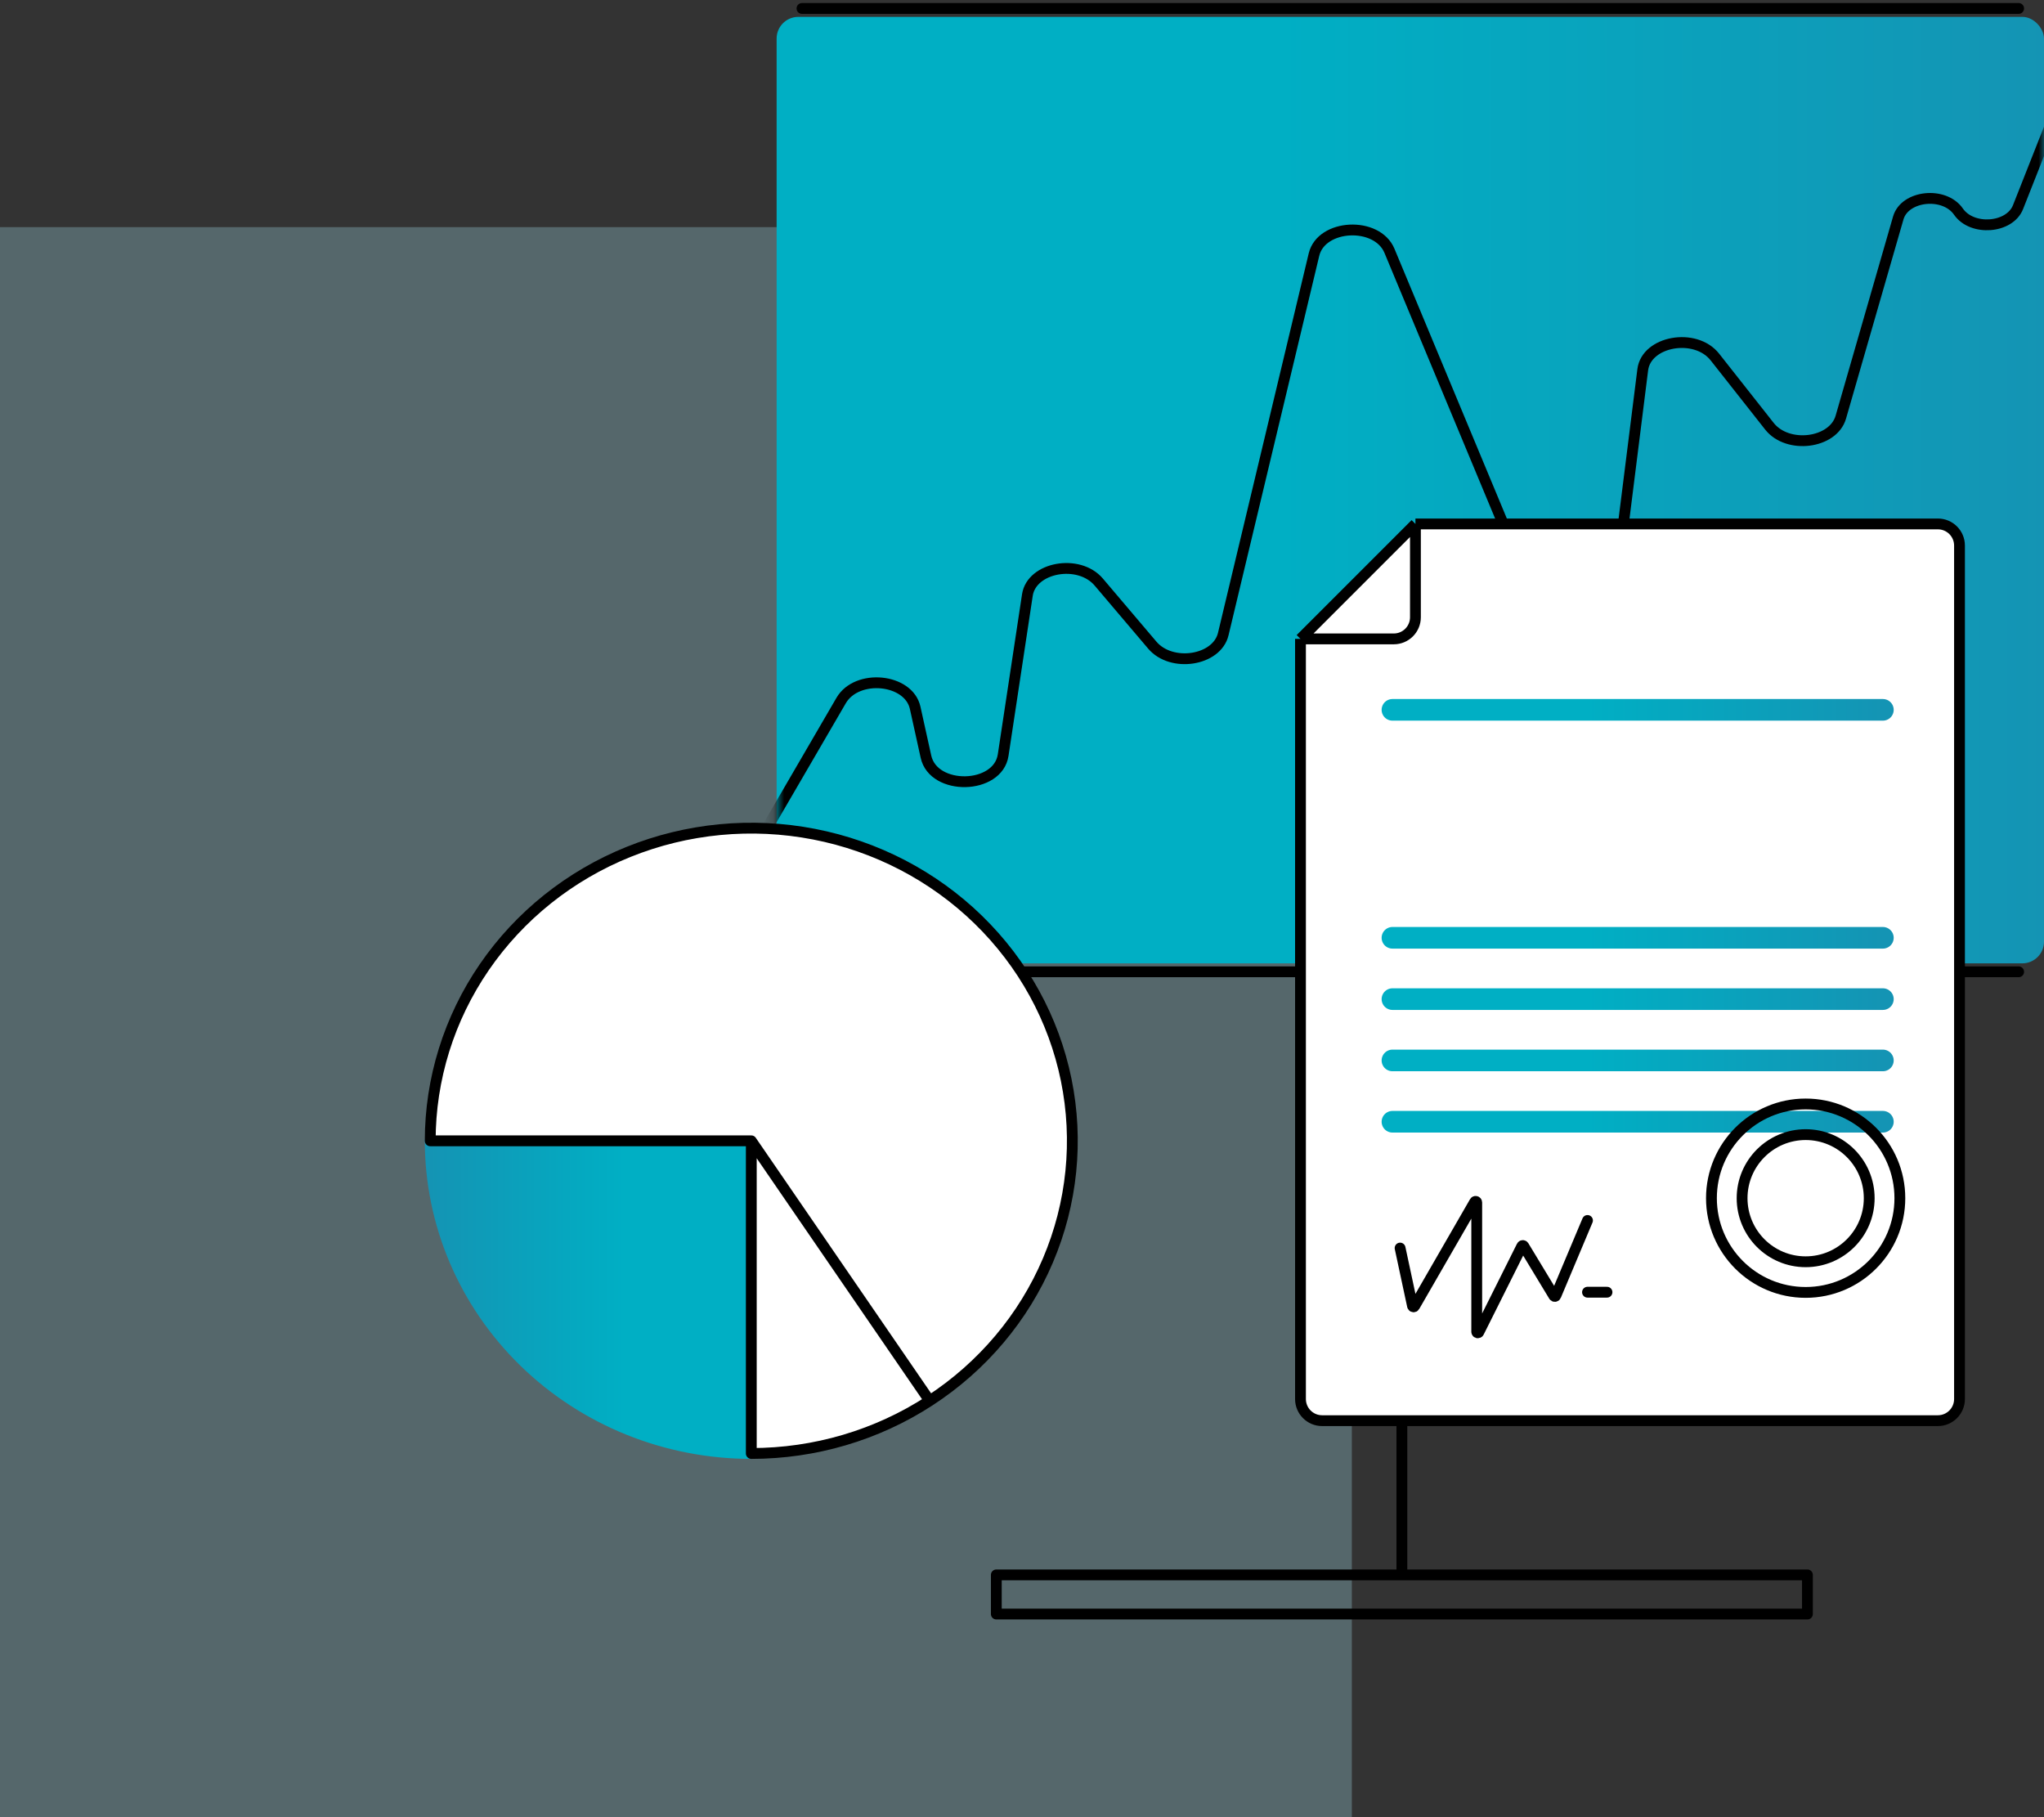 <svg width="189" height="168" viewBox="0 0 189 168" fill="none" xmlns="http://www.w3.org/2000/svg">
<rect x="0" y="0" width="189" height="168" fill="#333333" stroke="none"/>
<rect opacity="0.3" y="21" width="125" height="147" fill="#A5DFED"/>
<path d="M129.625 82.031V89.844M129.625 145.6H92.125V149.219H167.125V145.6H129.625ZM129.625 145.6V89.844M129.625 89.844H83.531H186.656M74.156 0.781H186.656" stroke="black" stroke-linecap="round" stroke-linejoin="round"/>
<rect x="71.812" y="1.562" width="117.187" height="87.5" rx="2" fill="url(#paint0_linear)"/>
<mask id="mask0" mask-type="alpha" maskUnits="userSpaceOnUse" x="71" y="1" width="118" height="89">
<rect x="71.812" y="1.562" width="117.187" height="87.5" rx="2" fill="#A8ABFF"/>
</mask>
<g mask="url(#mask0)">
<path d="M190.803 8.507L186.598 19.151C185.821 21.117 182.346 21.378 181.091 19.565C179.782 17.675 176.128 18.059 175.525 20.15L170.213 38.566C169.508 41.009 165.297 41.544 163.611 39.405L158.569 33.008C156.77 30.724 152.232 31.523 151.898 34.181L149.217 55.528C148.839 58.531 143.391 58.982 142.194 56.109L128.478 23.19C127.333 20.441 122.178 20.696 121.499 23.536L113.109 58.624C112.519 61.09 108.326 61.739 106.545 59.641L101.598 53.812C99.753 51.639 95.389 52.431 94.998 55.011L92.757 69.814C92.273 73.003 86.32 73.123 85.62 69.958L84.621 65.435C84.023 62.728 79.234 62.26 77.776 64.765L70.911 76.562" stroke="black"/>
</g>
<path d="M69.469 134.375C65.57 134.375 61.71 133.627 58.108 132.175C54.506 130.722 51.233 128.593 48.477 125.909C45.72 123.224 43.533 120.038 42.041 116.531C40.549 113.024 39.781 109.265 39.781 105.469L69.469 105.469L69.469 134.375Z" fill="url(#paint1_linear)" stroke="url(#paint2_linear)" stroke-linecap="round" stroke-linejoin="round"/>
<path d="M39.781 105.469C39.781 99.752 41.522 94.163 44.785 89.409C48.047 84.656 52.683 80.951 58.108 78.763C63.532 76.575 69.502 76.003 75.26 77.118C81.019 78.233 86.309 80.986 90.461 85.029C94.613 89.072 97.44 94.222 98.586 99.829C99.731 105.437 99.143 111.249 96.896 116.531C94.65 121.813 90.844 126.327 85.962 129.503C81.08 132.68 75.34 134.375 69.469 134.375L69.469 105.469L39.781 105.469Z" fill="white"/>
<path d="M85.962 129.503C90.844 126.327 94.65 121.813 96.896 116.531C99.143 111.249 99.731 105.437 98.586 99.829C97.44 94.222 94.613 89.072 90.461 85.029C86.309 80.986 81.019 78.233 75.26 77.118C69.502 76.003 63.532 76.575 58.108 78.763C52.683 80.951 48.047 84.656 44.785 89.409C41.522 94.163 39.781 99.752 39.781 105.469L69.469 105.469M85.962 129.503C81.08 132.68 75.34 134.375 69.469 134.375L69.469 105.469M85.962 129.503L69.469 105.469" stroke="black" stroke-linecap="round" stroke-linejoin="round"/>
<path d="M179.187 131.341H122.25C121.145 131.341 120.25 130.445 120.25 129.341V59.066L130.879 48.438H179.187C180.292 48.438 181.187 49.333 181.187 50.438V129.341C181.187 130.445 180.292 131.341 179.187 131.341Z" fill="white"/>
<path d="M120.25 59.066H128.879C129.983 59.066 130.879 58.171 130.879 57.066V48.438M120.25 59.066V129.341C120.25 130.445 121.145 131.341 122.25 131.341H179.187C180.292 131.341 181.187 130.445 181.187 129.341V50.438C181.187 49.333 180.292 48.438 179.187 48.438H130.879M120.25 59.066L130.879 48.438" stroke="black"/>
<path d="M128.753 65.625H174.102" stroke="url(#paint3_linear)" stroke-width="2" stroke-linecap="round" stroke-linejoin="round"/>
<path d="M128.753 86.7H174.102" stroke="url(#paint4_linear)" stroke-width="2" stroke-linecap="round" stroke-linejoin="round"/>
<path d="M128.753 98.038H174.102" stroke="url(#paint5_linear)" stroke-width="2" stroke-linecap="round" stroke-linejoin="round"/>
<path d="M128.753 92.369H174.102" stroke="url(#paint6_linear)" stroke-width="2" stroke-linecap="round" stroke-linejoin="round"/>
<path d="M128.753 103.706H174.102" stroke="url(#paint7_linear)" stroke-width="2" stroke-linecap="round" stroke-linejoin="round"/>
<circle cx="166.961" cy="110.774" r="8.711" stroke="black"/>
<circle cx="166.961" cy="110.774" r="5.877" stroke="black"/>
<path d="M129.461 115.384L130.609 120.741C130.629 120.831 130.748 120.85 130.794 120.77L136.361 111.116C136.412 111.027 136.547 111.064 136.547 111.166V123.123C136.547 123.229 136.689 123.262 136.737 123.168L140.718 115.206C140.753 115.135 140.852 115.131 140.893 115.199L143.681 119.807C143.724 119.877 143.827 119.87 143.859 119.795L146.789 112.833M146.789 119.465H148.593" stroke="black" stroke-linecap="round" stroke-linejoin="round"/>
<defs>
<linearGradient id="paint0_linear" x1="210.736" y1="45.312" x2="71.812" y2="45.312" gradientUnits="userSpaceOnUse">
<stop stop-color="#1A8CAF"/>
<stop offset="0.667" stop-color="#00AFC4"/>
</linearGradient>
<linearGradient id="paint1_linear" x1="34.275" y1="119.922" x2="69.469" y2="119.922" gradientUnits="userSpaceOnUse">
<stop stop-color="#1A8CAF"/>
<stop offset="0.667" stop-color="#00AFC4"/>
</linearGradient>
<linearGradient id="paint2_linear" x1="34.275" y1="119.922" x2="69.469" y2="119.922" gradientUnits="userSpaceOnUse">
<stop stop-color="#1A8CAF"/>
<stop offset="0.667" stop-color="#00AFC4"/>
</linearGradient>
<linearGradient id="paint3_linear" x1="182.513" y1="66.125" x2="128.753" y2="66.125" gradientUnits="userSpaceOnUse">
<stop stop-color="#1A8CAF"/>
<stop offset="0.667" stop-color="#00AFC4"/>
</linearGradient>
<linearGradient id="paint4_linear" x1="182.513" y1="87.2" x2="128.753" y2="87.2" gradientUnits="userSpaceOnUse">
<stop stop-color="#1A8CAF"/>
<stop offset="0.667" stop-color="#00AFC4"/>
</linearGradient>
<linearGradient id="paint5_linear" x1="182.513" y1="98.538" x2="128.753" y2="98.537" gradientUnits="userSpaceOnUse">
<stop stop-color="#1A8CAF"/>
<stop offset="0.667" stop-color="#00AFC4"/>
</linearGradient>
<linearGradient id="paint6_linear" x1="182.513" y1="92.869" x2="128.753" y2="92.869" gradientUnits="userSpaceOnUse">
<stop stop-color="#1A8CAF"/>
<stop offset="0.667" stop-color="#00AFC4"/>
</linearGradient>
<linearGradient id="paint7_linear" x1="182.513" y1="104.206" x2="128.753" y2="104.206" gradientUnits="userSpaceOnUse">
<stop stop-color="#1A8CAF"/>
<stop offset="0.667" stop-color="#00AFC4"/>
</linearGradient>
</defs>
</svg>
